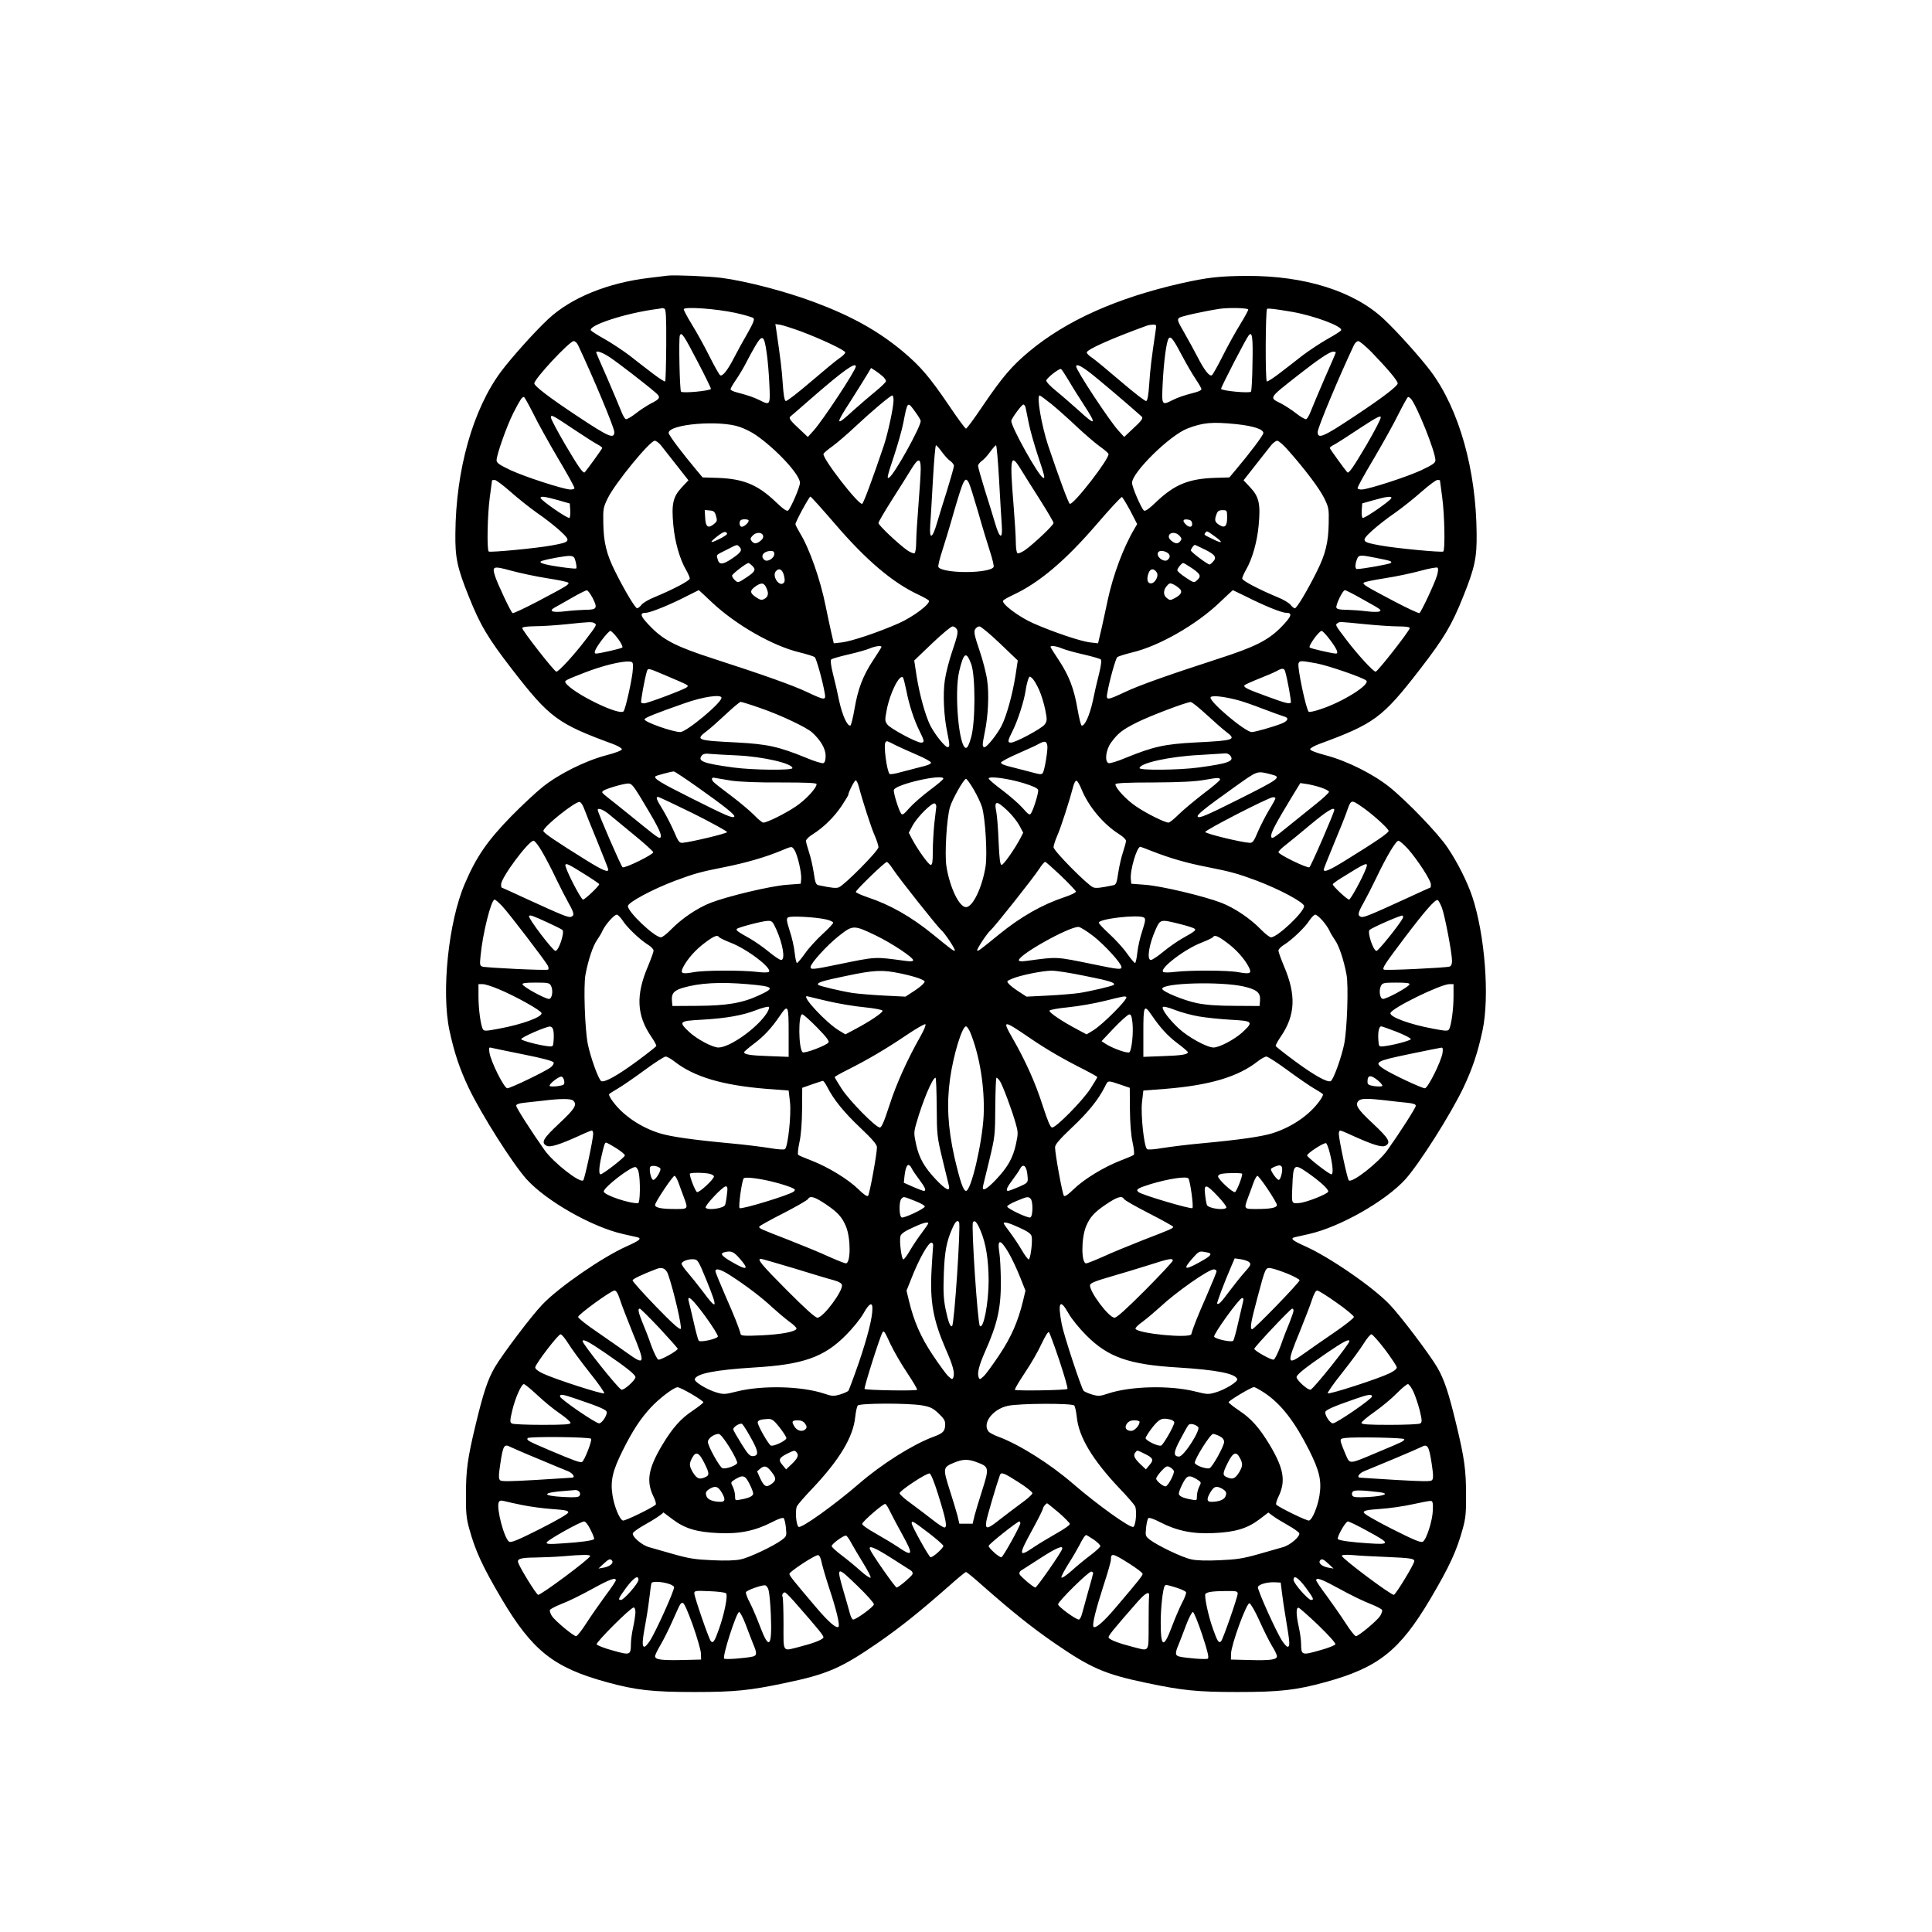 <?xml version="1.0" standalone="no"?>
<!DOCTYPE svg PUBLIC "-//W3C//DTD SVG 20010904//EN"
 "http://www.w3.org/TR/2001/REC-SVG-20010904/DTD/svg10.dtd">
<svg version="1.0" xmlns="http://www.w3.org/2000/svg"
 width="1280pt" height="1280pt" viewBox="0 0 1280 1280"
 preserveAspectRatio="xMidYMid meet">
<g transform="translate(0,1280) scale(0.1,-0.1)"
fill="#000000" stroke="none">
<path d="M4425 10974 c-16 -2 -72 -9 -123 -15 -274 -32 -517 -131 -669 -272
-90 -84 -244 -256 -313 -348 -187 -251 -300 -652 -303 -1074 -2 -159 12 -226
88 -415 77 -193 128 -278 288 -485 249 -322 302 -360 670 -495 31 -12 57 -27
57 -34 0 -8 -42 -24 -107 -41 -139 -37 -312 -124 -418 -209 -44 -35 -137 -122
-206 -192 -161 -165 -233 -270 -310 -450 -108 -252 -156 -716 -101 -972 32
-148 67 -252 126 -377 85 -178 289 -500 384 -607 131 -145 435 -318 641 -364
36 -8 76 -17 89 -20 38 -8 22 -22 -68 -62 -160 -72 -445 -268 -556 -384 -74
-77 -264 -329 -316 -417 -47 -81 -76 -169 -127 -381 -53 -220 -64 -299 -64
-465 -1 -114 3 -155 21 -220 41 -150 88 -252 216 -469 203 -342 344 -454 693
-550 196 -54 304 -66 584 -66 267 0 365 10 602 60 278 58 370 98 615 267 147
102 270 200 468 374 58 52 109 94 114 94 5 0 56 -42 114 -94 198 -174 321
-272 468 -374 245 -169 337 -209 615 -267 237 -50 335 -60 602 -60 280 0 388
12 584 66 349 96 490 208 693 550 128 217 175 319 216 469 18 65 22 106 21
220 0 166 -11 245 -64 465 -51 212 -80 300 -127 381 -52 88 -242 340 -316 417
-111 116 -396 312 -556 384 -90 40 -106 54 -68 62 13 3 53 12 89 20 206 46
510 219 641 364 95 107 299 429 384 607 59 125 94 229 126 377 48 224 16 635
-68 888 -33 98 -98 228 -164 325 -62 93 -269 308 -385 401 -106 85 -279 172
-418 209 -65 17 -107 33 -107 41 0 7 26 22 58 34 367 135 420 173 669 495 160
207 211 292 288 485 76 189 90 256 88 415 -3 422 -116 823 -303 1074 -69 92
-223 264 -313 348 -198 185 -525 287 -907 285 -182 -1 -258 -10 -430 -48 -429
-97 -765 -247 -1012 -453 -117 -98 -178 -170 -309 -363 -55 -82 -104 -148
-109 -148 -5 0 -54 66 -109 148 -131 193 -192 265 -309 363 -164 137 -342 236
-589 328 -190 71 -451 139 -613 160 -86 11 -310 20 -355 15z m-23 -219 c10 -4
13 -53 12 -240 -1 -130 -4 -238 -7 -242 -4 -3 -41 21 -83 53 -42 32 -112 86
-155 120 -44 33 -118 82 -164 108 -47 26 -87 52 -90 57 -21 33 235 116 440
142 17 2 31 5 32 6 1 0 7 -1 15 -4z m471 -28 c59 -13 113 -29 119 -35 8 -8 -2
-34 -39 -99 -28 -48 -67 -119 -87 -158 -45 -88 -79 -131 -95 -121 -6 4 -39 62
-72 128 -33 66 -85 160 -115 208 -30 49 -54 94 -54 101 0 19 213 4 343 -24z
m3397 22 c0 -6 -24 -50 -54 -99 -30 -48 -82 -142 -115 -208 -33 -66 -66 -124
-72 -128 -16 -10 -50 33 -95 121 -20 39 -59 110 -87 159 -47 81 -49 89 -34
101 14 10 163 43 267 59 61 9 190 6 190 -5z m290 -15 c149 -26 341 -98 325
-123 -3 -5 -43 -31 -90 -57 -46 -26 -120 -75 -164 -108 -43 -34 -113 -88 -155
-120 -42 -32 -79 -56 -83 -53 -11 11 -9 477 2 481 12 4 52 -1 165 -20z m-3255
-129 c139 -52 295 -126 295 -140 0 -7 -17 -24 -37 -37 -21 -14 -107 -85 -191
-157 -85 -73 -159 -130 -166 -128 -9 4 -15 40 -20 114 -6 93 -15 166 -43 357
l-6 39 34 -5 c19 -4 79 -23 134 -43z m2352 8 c-28 -186 -37 -263 -43 -356 -5
-74 -11 -110 -20 -114 -7 -2 -81 55 -166 128 -84 72 -170 143 -190 157 -21 13
-38 30 -38 37 0 19 165 93 400 178 8 3 26 6 39 6 22 1 23 -2 18 -36z m-3033
-213 c47 -90 86 -170 86 -176 0 -13 -186 -31 -198 -19 -9 9 -16 350 -8 372 11
27 26 3 120 -177z m3674 -8 c-1 -99 -6 -183 -10 -187 -12 -12 -198 6 -198 19
0 13 165 333 183 354 23 29 29 -11 25 -186z m-3219 73 c7 -44 15 -137 18 -207
7 -144 6 -145 -65 -109 -38 19 -77 32 -149 51 -24 6 -43 15 -43 21 0 6 17 36
39 67 21 31 51 82 66 112 15 30 43 81 62 113 44 73 56 65 72 -48z m2757 -30
c26 -49 65 -116 86 -147 21 -31 38 -61 38 -67 0 -6 -19 -15 -42 -21 -73 -19
-112 -32 -150 -51 -71 -36 -72 -35 -65 109 7 146 25 281 40 300 14 18 31 -5
93 -123z m-4006 78 c101 -214 240 -547 240 -575 0 -49 -36 -34 -245 105 -183
121 -285 199 -285 217 0 30 233 280 261 280 9 0 22 -12 29 -27z m5256 -45
c107 -111 174 -190 174 -208 0 -18 -102 -96 -285 -217 -209 -139 -245 -154
-245 -105 0 28 139 361 240 575 7 15 20 27 29 27 9 0 48 -33 87 -72z m-5046
-35 c53 -35 241 -180 303 -234 36 -31 32 -41 -32 -73 -26 -14 -71 -43 -100
-66 -29 -23 -58 -39 -65 -37 -7 3 -21 27 -31 54 -10 26 -51 123 -91 216 -41
92 -74 169 -74 172 0 15 42 0 90 -32z m4810 32 c0 -3 -33 -80 -74 -172 -40
-93 -81 -190 -91 -216 -10 -27 -24 -51 -31 -54 -7 -2 -36 14 -65 37 -29 23
-74 52 -100 66 -82 41 -87 32 107 185 135 106 213 159 236 159 10 0 18 -2 18
-5z m-3180 -93 c0 -25 -215 -352 -279 -424 l-39 -43 -53 50 c-62 57 -75 74
-63 85 5 4 70 60 144 125 207 180 290 239 290 207z m1551 -41 c49 -37 275
-229 343 -291 12 -11 -1 -28 -63 -85 l-53 -50 -39 43 c-64 72 -279 399 -279
424 0 19 31 5 91 -41z m-1373 -24 c12 -11 22 -26 22 -32 0 -6 -30 -36 -67 -66
-37 -30 -103 -87 -147 -126 -122 -113 -126 -102 -18 64 42 67 90 142 105 168
l28 47 27 -17 c15 -10 37 -27 50 -38z m1233 -29 c23 -40 69 -113 101 -162 87
-133 78 -140 -38 -33 -44 39 -110 97 -147 127 -39 31 -66 61 -65 69 4 18 87
83 98 76 4 -2 27 -37 51 -77z m-1161 -129 c0 -46 -36 -215 -64 -300 -73 -216
-135 -384 -144 -387 -25 -8 -267 305 -256 331 3 7 30 30 60 51 30 22 98 80
152 131 107 100 231 205 244 205 4 0 8 -14 8 -31z m1046 -26 c38 -31 113 -98
166 -148 54 -51 122 -109 152 -131 30 -21 57 -44 60 -51 11 -26 -231 -339
-256 -331 -9 3 -71 171 -144 387 -44 134 -78 331 -56 331 4 0 39 -26 78 -57z
m-3432 -65 c30 -62 105 -196 165 -298 61 -102 109 -189 107 -195 -2 -5 -15 -9
-30 -8 -52 4 -298 84 -391 127 -78 37 -95 49 -95 67 0 36 67 226 111 313 44
86 57 106 70 106 4 0 32 -51 63 -112z m5814 100 c43 -54 162 -352 162 -407 0
-18 -17 -30 -95 -67 -93 -43 -339 -123 -391 -127 -15 -1 -28 3 -30 8 -2 6 46
93 107 195 60 102 135 236 165 298 31 61 59 112 63 112 5 0 13 -6 19 -12z
m-3284 -87 c20 -27 36 -54 36 -60 0 -40 -175 -355 -209 -375 -17 -11 -14 6 33
146 24 73 52 171 61 218 28 144 27 143 79 71z m730 32 c2 -10 12 -56 21 -103
9 -47 37 -145 61 -218 47 -140 50 -157 33 -146 -34 20 -209 335 -209 375 0 15
69 109 80 109 5 0 11 -8 14 -17z m-2984 -153 c63 -42 130 -85 148 -94 17 -9
32 -20 32 -24 0 -5 -98 -141 -116 -161 -10 -10 -41 34 -129 183 -52 89 -95
170 -95 180 0 22 9 17 160 -84z m5245 -95 c-88 -149 -119 -195 -129 -184 -18
20 -116 156 -116 161 0 4 14 15 31 23 17 9 92 57 167 107 107 70 138 87 140
74 2 -9 -40 -90 -93 -181z m-4153 116 c32 -11 78 -34 104 -52 138 -95 294
-264 294 -318 0 -27 -59 -164 -78 -183 -8 -8 -33 9 -86 60 -118 112 -213 150
-382 156 l-99 3 -37 44 c-102 122 -188 236 -188 251 0 58 338 87 472 39z
m3288 19 c114 -12 180 -34 180 -59 0 -14 -86 -129 -188 -250 l-37 -44 -99 -3
c-169 -6 -264 -44 -382 -156 -53 -51 -78 -68 -86 -60 -19 19 -78 156 -78 183
0 69 250 315 367 360 104 40 164 45 323 29z m-3809 -143 c14 -17 60 -76 103
-131 l77 -98 -44 -47 c-59 -63 -69 -110 -56 -251 10 -110 43 -226 85 -297 13
-23 24 -48 24 -56 0 -14 -110 -72 -233 -123 -38 -15 -77 -38 -87 -51 -10 -13
-23 -23 -29 -23 -12 0 -82 116 -146 245 -57 114 -76 192 -78 319 -2 95 0 105
30 166 49 100 279 380 311 380 9 0 29 -15 43 -33z m4153 -30 c112 -126 208
-254 239 -317 30 -61 32 -71 30 -166 -2 -127 -21 -205 -78 -319 -64 -129 -134
-245 -146 -245 -6 0 -19 10 -29 23 -10 13 -49 36 -87 51 -123 51 -233 109
-233 123 0 8 11 33 24 56 42 71 75 187 85 297 13 141 3 188 -56 251 l-44 47
77 98 c43 55 89 114 103 131 14 18 34 33 43 33 9 0 42 -28 72 -63z m-2293 -12
c18 -25 43 -52 56 -60 12 -9 23 -23 23 -31 0 -9 -20 -80 -44 -158 -25 -77 -55
-177 -68 -220 -31 -107 -52 -114 -45 -15 3 41 11 176 18 302 7 125 16 227 20
227 4 0 22 -20 40 -45z m378 -182 c7 -126 15 -261 18 -302 7 -99 -14 -92 -45
15 -13 43 -43 143 -68 220 -24 78 -44 149 -44 158 0 8 11 22 23 31 13 8 38 35
56 60 18 25 36 45 40 45 4 0 13 -102 20 -227z m-519 70 c0 -32 -7 -139 -15
-238 -8 -99 -15 -210 -15 -247 0 -37 -5 -70 -11 -73 -5 -4 -27 5 -48 19 -58
41 -191 166 -191 181 0 7 40 75 88 151 49 77 106 167 127 202 49 80 65 81 65
5z m665 -5 c21 -35 78 -125 127 -202 48 -76 88 -144 88 -151 0 -15 -133 -140
-191 -181 -21 -14 -43 -23 -48 -19 -6 3 -11 36 -11 73 0 37 -7 148 -15 247
-26 319 -20 348 50 233z m-3385 -144 c47 -42 127 -106 178 -142 52 -35 121
-90 154 -120 73 -68 69 -73 -59 -96 -103 -19 -403 -47 -415 -40 -13 8 -9 242
7 359 8 61 15 111 15 113 0 1 8 2 18 2 9 0 55 -35 102 -76z m3039 57 c6 -10
33 -96 61 -192 27 -96 63 -214 79 -263 16 -49 27 -95 24 -102 -7 -19 -85 -34
-183 -34 -98 0 -176 15 -183 34 -3 7 8 53 24 102 16 49 52 167 79 263 64 219
74 239 99 192z m3121 17 c0 -2 7 -52 15 -113 16 -117 20 -351 7 -359 -12 -7
-312 21 -415 40 -128 23 -132 28 -59 96 33 30 102 85 154 120 51 36 131 100
178 142 47 41 93 76 103 76 9 0 17 -1 17 -2z m-5845 -131 l80 -23 3 -43 c2
-24 -1 -48 -5 -52 -9 -9 -185 113 -191 131 -5 15 26 11 113 -13z m1838 -159
c208 -242 382 -389 554 -469 34 -16 64 -33 67 -38 13 -20 -105 -109 -201 -151
-136 -60 -310 -118 -374 -126 l-55 -6 -18 78 c-10 44 -26 120 -36 169 -35 176
-108 383 -170 483 -16 27 -30 54 -30 59 0 16 91 183 99 183 4 0 78 -82 164
-182z m1955 89 l46 -89 -18 -31 c-73 -123 -141 -305 -177 -472 -10 -49 -29
-134 -41 -189 l-23 -98 -54 6 c-64 8 -239 67 -374 126 -96 42 -214 131 -201
151 3 5 33 22 67 38 172 80 346 227 554 469 86 100 161 181 166 179 4 -1 29
-42 55 -90z m1730 83 c-6 -18 -182 -140 -191 -131 -4 4 -7 28 -5 52 l3 44 75
21 c83 24 123 29 118 14z m-4474 -119 c9 -30 7 -36 -14 -53 -38 -31 -55 -20
-58 40 l-3 53 33 -3 c27 -2 34 -8 42 -37z m3386 -11 c0 -58 -16 -72 -55 -46
-27 18 -30 31 -15 70 7 20 16 26 40 26 29 0 30 -1 30 -50z m-3170 -19 c0 -15
-30 -41 -46 -41 -14 0 -20 31 -7 43 10 10 53 8 53 -2z m2938 -18 c4 -27 -19
-31 -42 -7 -24 23 -19 36 12 32 19 -2 28 -9 30 -25z m-3081 -69 c2 -5 -22 -21
-53 -36 -63 -31 -67 -23 -9 21 39 30 56 34 62 15z m3229 -16 c60 -43 56 -53
-8 -21 -64 31 -62 29 -53 42 9 16 12 15 61 -21z m-2991 5 c4 -12 -1 -24 -15
-35 -27 -22 -44 -23 -60 -3 -10 13 -10 19 5 35 22 25 61 26 70 3z m2760 -3
c15 -16 15 -22 5 -35 -16 -20 -33 -19 -60 3 -14 11 -19 23 -15 35 9 23 48 22
70 -3z m-2917 -72 c22 -22 13 -37 -47 -78 -64 -43 -87 -44 -97 -3 -8 29 -13
24 61 61 70 36 67 36 83 20z m3087 -20 c68 -34 79 -52 49 -82 -8 -9 -18 -16
-20 -16 -14 0 -124 83 -124 93 0 11 19 37 27 37 1 0 32 -14 68 -32z m-2855
-28 c0 -28 -45 -56 -65 -40 -31 25 -7 59 43 60 15 0 22 -6 22 -20z m2601 10
c23 -13 25 -33 4 -50 -20 -16 -65 12 -65 40 0 22 29 27 61 10z m-3917 -62 c5
-21 7 -40 4 -44 -4 -3 -55 2 -114 11 -105 15 -144 29 -113 39 38 13 157 34
184 33 26 -2 31 -7 39 -39z m5302 26 c101 -20 109 -23 98 -34 -8 -8 -189 -40
-224 -40 -13 0 -13 31 0 64 11 31 21 31 126 10z m-4134 -51 c29 -26 22 -40
-37 -79 -54 -36 -56 -36 -75 -19 -11 10 -20 24 -20 31 0 11 95 84 109 84 2 0
13 -7 23 -17z m2916 -18 c57 -39 62 -53 32 -80 -19 -17 -21 -17 -75 19 -30 20
-55 41 -55 48 0 12 29 48 39 48 4 0 30 -16 59 -35z m-4273 -66 c72 -11 134
-24 139 -29 11 -11 -8 -22 -199 -123 -88 -46 -164 -82 -169 -79 -11 6 -99 192
-116 245 -21 66 -14 69 107 36 59 -16 167 -39 238 -50z m5896 19 c-16 -53
-105 -243 -117 -250 -5 -3 -81 33 -169 79 -191 101 -210 112 -199 123 5 5 68
18 139 29 72 11 177 33 235 49 58 16 109 25 114 21 6 -5 4 -25 -3 -51z m-4327
-1 c7 -27 6 -41 -2 -49 -29 -29 -79 45 -52 77 21 25 44 13 54 -28z m2470 20
c15 -23 -12 -72 -39 -72 -24 0 -30 30 -15 69 11 31 36 32 54 3z m-2584 -108
c14 -33 9 -54 -18 -68 -16 -8 -27 -6 -53 12 -43 29 -43 45 -1 74 39 26 56 22
72 -18z m2739 -3 c16 -19 3 -39 -40 -61 -24 -13 -30 -13 -50 4 -25 20 -22 57
7 85 13 14 19 14 43 2 15 -8 33 -22 40 -30z m-3893 -57 c35 -69 29 -79 -48
-79 -35 -1 -94 -5 -133 -10 -84 -10 -114 0 -70 25 17 9 68 38 115 65 47 27 91
49 97 49 7 1 24 -22 39 -50z m790 -29 c158 -149 404 -290 581 -332 48 -12 94
-26 101 -32 11 -11 51 -152 66 -238 9 -49 2 -49 -115 6 -94 45 -292 115 -619
221 -242 78 -328 121 -412 205 -75 75 -85 100 -40 100 30 0 163 54 277 113 39
20 72 36 74 37 2 0 41 -36 87 -80z m3537 39 c125 -63 238 -109 269 -109 45 0
34 -26 -39 -100 -85 -84 -171 -127 -413 -205 -327 -106 -525 -176 -619 -221
-117 -55 -124 -55 -115 -6 15 86 55 227 66 238 7 6 53 20 101 32 177 42 426
185 579 332 46 44 84 79 86 80 1 0 39 -19 85 -41z m760 -11 c142 -79 142 -79
126 -89 -8 -4 -46 -4 -84 1 -39 5 -98 9 -133 10 -44 0 -64 4 -68 14 -6 17 42
116 56 116 6 0 52 -23 103 -52z m-5074 -167 c16 -10 15 -13 -60 -111 -73 -96
-177 -210 -193 -210 -13 0 -226 272 -226 289 0 7 30 11 83 12 45 0 138 6 207
13 160 17 172 17 189 7z m5101 -6 c80 -8 180 -15 223 -15 49 0 77 -4 77 -11 0
-17 -213 -289 -226 -289 -16 0 -120 114 -193 210 -75 98 -76 101 -60 111 17
11 6 11 179 -6z m-2700 -35 c9 -17 3 -44 -29 -138 -22 -64 -45 -153 -51 -197
-14 -90 -7 -241 16 -348 17 -84 17 -97 2 -97 -17 0 -84 84 -114 142 -33 66
-71 203 -91 327 l-16 105 118 113 c65 62 126 113 136 113 10 0 23 -9 29 -20z
m285 -93 l118 -113 -16 -105 c-20 -124 -58 -261 -91 -327 -30 -58 -97 -142
-113 -142 -16 0 -16 13 1 97 23 107 30 258 16 348 -6 44 -29 133 -51 197 -32
94 -38 121 -29 138 6 11 19 20 29 20 10 0 71 -51 136 -113z m-2531 32 c21 -28
34 -55 29 -59 -7 -7 -151 -40 -174 -40 -19 0 -7 29 37 88 25 34 51 62 58 62 6
0 29 -23 50 -51z m4720 -11 c44 -59 56 -88 37 -88 -23 0 -167 33 -174 40 -11
10 62 110 79 110 7 0 33 -28 58 -62z m-2974 -44 c0 -3 -25 -43 -55 -88 -68
-103 -101 -189 -124 -325 -10 -57 -22 -106 -27 -108 -20 -6 -53 67 -74 162
-11 55 -30 138 -42 183 -13 53 -17 87 -11 93 5 5 57 20 114 33 57 13 120 31
139 39 36 16 80 22 80 11z m1196 -10 c21 -9 85 -27 143 -40 57 -13 109 -28
114 -33 6 -6 2 -40 -11 -93 -12 -45 -31 -128 -42 -183 -21 -95 -54 -168 -74
-162 -5 2 -17 51 -27 108 -23 136 -56 222 -124 325 -30 45 -55 85 -55 88 0 11
37 6 76 -10z m-601 -105 c28 -79 28 -381 -1 -484 -13 -47 -24 -70 -34 -70 -47
0 -79 367 -45 508 30 126 47 135 80 46z m-2242 -29 c-1 -54 -49 -270 -62 -283
-30 -30 -337 121 -383 188 -11 15 -3 19 126 69 115 45 244 77 296 73 23 -2 25
-6 23 -47z m4529 35 c73 -13 309 -94 330 -114 28 -26 -156 -142 -304 -190 -37
-13 -72 -20 -77 -17 -17 11 -77 295 -68 321 8 19 14 19 119 0z m-4312 -80
c162 -69 155 -65 139 -79 -15 -14 -260 -106 -282 -106 -8 0 -16 2 -19 5 -5 5
24 164 38 208 7 22 9 21 124 -28z m4104 28 c14 -44 43 -203 38 -208 -11 -10
-35 -4 -160 42 -132 48 -155 60 -147 73 3 4 47 24 97 44 51 20 104 43 118 51
33 19 48 19 54 -2z m-2509 -129 c18 -95 52 -198 89 -271 31 -62 32 -73 8 -73
-30 0 -205 94 -223 120 -17 23 -17 31 -4 98 21 110 84 237 107 214 4 -4 14
-44 23 -88z m879 6 c15 -33 33 -92 41 -132 13 -67 13 -75 -4 -98 -18 -26 -193
-120 -223 -120 -24 0 -23 11 11 78 34 68 76 198 86 267 4 28 12 61 17 74 8 22
10 23 27 7 10 -9 31 -44 45 -76z m-2104 -53 c0 -34 -232 -227 -273 -227 -50 0
-237 66 -237 84 0 10 74 40 266 107 121 43 244 61 244 36z m3415 -14 c33 -8
110 -35 172 -59 62 -24 124 -46 138 -50 36 -9 31 -29 -12 -47 -58 -23 -178
-57 -200 -57 -42 0 -273 194 -273 228 0 17 77 10 175 -15z m-3158 -54 c134
-46 305 -127 344 -162 56 -51 89 -108 89 -154 0 -29 -5 -45 -15 -49 -8 -3 -59
12 -113 35 -184 75 -257 91 -462 102 -265 13 -275 17 -197 76 23 17 80 68 127
112 47 44 90 80 97 81 6 0 65 -18 130 -41z m2956 -43 c51 -47 109 -98 129
-113 72 -54 60 -59 -202 -72 -205 -11 -278 -27 -462 -102 -54 -23 -105 -38
-113 -35 -28 10 -19 88 16 136 46 63 74 85 174 135 84 42 324 133 353 134 8 1
55 -37 105 -83z m-2060 -203 c29 -14 93 -43 142 -64 50 -21 91 -44 93 -51 2
-9 -22 -19 -70 -30 -40 -10 -101 -26 -135 -35 -34 -10 -65 -14 -69 -11 -19 20
-42 196 -27 211 9 10 8 10 66 -20z m1006 -4 c4 -28 -18 -161 -30 -180 -7 -11
-19 -11 -71 4 -35 9 -96 25 -136 35 -47 11 -72 21 -70 30 2 7 53 34 113 60 61
27 124 55 140 65 37 20 49 17 54 -14z m-2052 -64 c169 -8 363 -53 363 -84 0
-16 -265 -13 -390 4 -200 27 -241 42 -210 80 9 11 25 14 59 10 25 -2 105 -7
178 -10z m3263 0 c31 -38 -10 -53 -210 -80 -125 -17 -390 -20 -390 -4 0 33
197 77 396 87 87 5 166 10 175 11 9 0 22 -6 29 -14z m-3536 -205 c184 -130
258 -189 251 -200 -9 -14 -54 6 -287 123 -206 103 -249 130 -235 144 6 5 98
30 121 32 4 1 72 -44 150 -99z m3809 79 c70 -18 60 -26 -223 -168 -210 -105
-257 -125 -265 -111 -7 11 47 55 235 189 167 119 154 115 253 90z m-3578 -41
c56 -8 179 -13 328 -12 175 0 237 -3 237 -11 0 -27 -74 -106 -139 -149 -70
-47 -189 -106 -214 -106 -7 0 -35 23 -62 51 -28 28 -93 83 -145 122 -52 39
-105 80 -117 91 -24 21 -21 40 5 32 10 -2 58 -10 107 -18z m1405 13 c0 -5 -40
-39 -90 -76 -49 -37 -110 -90 -135 -118 -37 -43 -47 -49 -55 -37 -17 25 -52
139 -48 156 7 37 328 110 328 75z m530 -29 c65 -20 96 -35 98 -46 4 -17 -31
-131 -48 -156 -8 -12 -18 -6 -55 37 -25 28 -86 81 -135 118 -50 37 -90 72 -90
77 0 18 127 1 230 -30z m1303 23 c1 -5 -47 -46 -107 -91 -60 -46 -134 -108
-165 -138 -31 -31 -62 -56 -69 -56 -24 0 -144 59 -213 106 -65 43 -139 122
-139 148 0 8 72 12 253 12 176 1 277 6 337 17 92 16 101 16 103 2z m-1633 -64
c23 -39 48 -91 56 -118 22 -72 36 -311 24 -391 -22 -141 -85 -272 -130 -272
-45 0 -108 131 -130 272 -12 80 2 319 24 391 16 54 92 187 106 187 5 0 28 -31
50 -69z m-760 17 c23 -89 82 -273 106 -326 13 -30 24 -64 24 -75 0 -24 -227
-253 -263 -266 -18 -7 -46 -4 -133 14 -19 4 -23 16 -33 85 -7 44 -21 106 -32
137 -10 31 -19 63 -19 72 0 9 20 29 45 44 73 46 141 114 190 186 25 38 45 71
45 74 0 17 41 97 49 97 6 0 15 -19 21 -42z m1474 -14 c46 -115 144 -233 251
-301 25 -15 45 -35 45 -44 0 -9 -9 -41 -19 -72 -11 -31 -25 -93 -32 -137 -10
-69 -14 -81 -33 -85 -87 -18 -115 -21 -133 -14 -36 13 -263 242 -263 266 0 11
11 45 24 75 24 53 83 237 106 326 6 25 16 42 23 39 6 -2 20 -26 31 -53z
m-2924 -51 c107 -177 142 -242 138 -264 -3 -21 -14 -14 -113 66 -60 49 -144
116 -185 149 -101 80 -96 74 -84 86 13 13 131 48 165 49 22 1 33 -12 79 -86z
m4510 60 c30 -10 55 -23 55 -29 0 -6 -37 -41 -82 -77 -45 -36 -130 -105 -190
-153 -97 -79 -108 -86 -111 -65 -4 22 31 87 139 265 l54 88 40 -6 c22 -3 65
-13 95 -23z m-4154 -174 c123 -62 223 -117 221 -122 -3 -10 -244 -67 -296 -71
-20 -1 -28 9 -55 74 -18 41 -51 106 -74 144 -44 71 -49 86 -32 86 6 0 112 -50
236 -111z m3854 102 c0 -5 -19 -40 -42 -77 -23 -38 -56 -103 -74 -144 -27 -65
-35 -75 -55 -74 -60 4 -294 61 -294 72 0 13 418 228 448 230 9 1 17 -2 17 -7z
m-4581 -66 c8 -22 47 -120 88 -219 40 -98 73 -182 73 -187 0 -21 -38 -5 -143
60 -206 128 -287 183 -287 196 0 28 211 196 240 192 8 -1 21 -20 29 -42z
m5149 13 c69 -46 182 -148 182 -163 0 -13 -81 -69 -287 -196 -105 -65 -143
-81 -143 -60 0 5 30 80 66 167 37 88 75 183 85 212 30 86 29 86 97 40z m-2815
-4 c-1 -10 -7 -60 -13 -111 -5 -51 -10 -133 -10 -183 0 -71 -3 -90 -14 -90
-14 0 -84 98 -125 174 l-20 39 26 49 c30 55 127 152 146 145 6 -2 11 -13 10
-23z m471 -24 c29 -27 65 -72 79 -98 l26 -49 -20 -39 c-39 -73 -110 -174 -123
-174 -10 0 -15 40 -20 153 -3 83 -10 172 -15 197 -16 77 0 79 73 10z m-2635
-28 c25 -21 100 -83 166 -137 66 -54 121 -104 123 -111 3 -14 -185 -107 -203
-100 -9 3 -165 363 -165 380 0 17 40 1 79 -32z m4801 32 c0 -17 -156 -377
-165 -380 -16 -7 -205 85 -205 100 0 6 21 28 48 48 26 20 101 82 167 137 103
86 155 118 155 95z m-5249 -276 c23 -39 65 -119 92 -177 28 -58 66 -132 84
-164 37 -66 40 -82 17 -91 -17 -7 -58 10 -294 118 -90 42 -166 76 -167 76 -2
0 -3 9 -3 21 0 45 182 289 215 289 8 0 33 -32 56 -72z m5735 20 c62 -69 154
-210 154 -237 0 -12 -1 -21 -3 -21 -1 0 -77 -34 -167 -76 -236 -108 -277 -125
-294 -118 -23 9 -20 25 17 91 18 32 56 106 84 164 68 143 131 249 148 249 7 0
35 -24 61 -52z m-4062 -11 c20 -30 48 -152 44 -191 l-3 -31 -93 -7 c-107 -8
-389 -75 -503 -119 -88 -34 -192 -104 -264 -178 -27 -28 -57 -51 -66 -51 -42
0 -219 167 -219 207 0 24 164 112 313 168 126 47 169 59 326 90 137 27 270 65
376 109 74 31 71 31 89 3z m2368 -6 c120 -47 230 -79 370 -106 156 -31 199
-43 325 -90 149 -56 313 -144 313 -168 0 -40 -177 -207 -219 -207 -9 0 -39 23
-66 51 -72 74 -176 144 -264 178 -114 44 -396 111 -503 119 l-93 7 -3 31 c-6
58 40 214 63 214 2 0 37 -13 77 -29z m-1714 -122 c40 -61 292 -378 316 -399
24 -19 98 -131 92 -138 -6 -5 -21 6 -146 108 -144 117 -283 196 -431 245 -44
15 -79 31 -79 36 0 12 192 198 205 198 6 1 25 -22 43 -50z m1111 -41 c53 -51
97 -98 99 -104 2 -7 -31 -23 -76 -38 -149 -50 -288 -129 -432 -246 -125 -102
-140 -113 -146 -108 -6 7 68 119 92 138 24 21 276 338 316 399 18 28 37 51 42
51 5 0 52 -42 105 -92z m-3146 4 c48 -30 87 -57 87 -60 0 -12 -95 -102 -107
-102 -15 0 -126 218 -117 231 6 11 24 2 137 -69z m5167 44 c-24 -64 -102 -206
-112 -206 -13 0 -108 89 -108 101 0 4 24 22 53 40 172 107 185 113 167 65z
m-5724 -248 c44 -46 283 -359 303 -395 6 -12 7 -24 2 -27 -11 -7 -407 12 -435
20 -17 6 -18 13 -12 73 14 147 70 371 93 371 5 0 27 -19 49 -42z m6227 -12
c20 -54 67 -301 67 -351 0 -23 -5 -35 -17 -39 -27 -8 -424 -27 -434 -20 -14 8
4 35 139 214 134 177 200 252 217 247 5 -2 18 -25 28 -51z m-5918 -101 c44
-20 85 -41 91 -46 17 -14 -24 -139 -46 -139 -18 1 -183 218 -175 231 6 9 19 5
130 -46z m489 18 c28 -46 117 -130 169 -162 20 -12 37 -30 37 -39 0 -9 -16
-53 -35 -99 -84 -195 -78 -329 21 -473 19 -28 34 -55 32 -60 -2 -5 -59 -50
-128 -101 -128 -94 -212 -141 -236 -132 -17 6 -72 158 -90 248 -19 98 -29 385
-15 458 18 97 50 192 76 228 13 19 31 48 38 65 19 40 76 104 93 104 8 0 24
-17 38 -37z m4636 0 c18 -20 39 -50 47 -67 7 -17 25 -46 38 -65 26 -36 58
-131 76 -228 14 -73 4 -360 -15 -458 -18 -90 -73 -242 -90 -248 -24 -9 -108
38 -236 132 -69 51 -126 96 -128 101 -2 5 13 32 32 60 99 144 105 278 21 473
-19 46 -35 90 -35 99 0 9 17 27 38 39 51 32 140 116 168 162 14 20 30 37 38
37 8 0 28 -17 46 -37z m533 12 c-29 -51 -161 -214 -173 -215 -22 0 -63 125
-46 139 21 18 210 100 218 95 5 -3 5 -11 1 -19z m-3822 -6 c27 -6 49 -16 49
-22 0 -7 -32 -40 -70 -75 -38 -35 -91 -92 -116 -128 -25 -35 -49 -64 -54 -64
-4 0 -11 30 -15 68 -4 37 -18 102 -33 145 -21 67 -23 80 -11 89 16 11 176 3
250 -13z m2108 12 c12 -8 10 -22 -11 -88 -15 -43 -29 -108 -33 -145 -4 -38
-11 -68 -15 -68 -5 0 -29 29 -54 64 -25 36 -78 93 -116 128 -38 35 -70 68 -70
75 0 26 264 56 299 34z m-2436 -78 c45 -100 61 -203 32 -203 -9 0 -45 24 -80
53 -35 29 -92 69 -125 88 -84 47 -96 56 -88 65 12 11 169 52 204 53 29 1 33
-4 57 -56z m2671 36 c45 -11 89 -25 97 -30 17 -11 11 -16 -81 -68 -33 -19 -90
-59 -125 -88 -35 -29 -71 -53 -80 -53 -29 0 -13 103 32 203 30 67 32 67 157
36z m-2011 -77 c107 -52 247 -145 247 -164 0 -7 -16 -9 -52 -4 -208 28 -188
29 -443 -23 -168 -35 -185 -36 -185 -18 1 25 108 143 185 204 96 76 100 76
248 5z m1442 -5 c77 -61 184 -179 185 -204 0 -18 -17 -17 -185 18 -255 52
-235 51 -442 23 -37 -5 -53 -3 -53 4 0 37 329 221 395 221 11 0 56 -28 100
-62z m-2481 -6 c4 -5 37 -21 75 -36 109 -41 280 -171 255 -194 -5 -5 -40 -5
-79 0 -101 12 -352 11 -419 -2 -79 -14 -91 -9 -70 33 28 55 84 118 147 164 59
44 81 52 91 35z m3363 -35 c63 -46 119 -109 147 -164 21 -42 9 -47 -70 -33
-67 13 -318 14 -419 2 -39 -5 -74 -5 -79 0 -25 23 146 153 255 194 38 15 71
31 75 36 10 17 32 9 91 -35z m-2162 -205 c50 -10 108 -26 129 -35 38 -16 38
-17 21 -36 -10 -11 -40 -34 -67 -51 l-49 -32 -142 7 c-78 4 -171 12 -207 17
-72 11 -221 46 -229 54 -13 14 27 27 179 58 194 41 244 43 365 18z m1225 -17
c161 -32 202 -45 189 -59 -8 -8 -157 -43 -229 -54 -36 -5 -129 -13 -207 -17
l-142 -7 -49 32 c-27 17 -57 40 -67 51 -17 19 -17 20 21 36 54 23 199 52 259
53 28 1 129 -15 225 -35z m-3540 -64 c16 -30 9 -84 -11 -88 -20 -4 -171 78
-177 96 -3 9 19 12 87 12 81 0 91 -2 101 -20z m1300 10 c179 -16 188 -24 77
-75 -110 -51 -214 -68 -407 -69 l-165 -1 -3 32 c-5 50 12 71 74 89 110 32 245
39 424 24z m3291 -16 c86 -20 111 -41 107 -92 l-3 -37 -165 1 c-116 0 -190 6
-250 18 -88 18 -230 77 -230 95 0 39 389 50 541 15z m1097 14 c-6 -18 -157
-100 -177 -96 -20 4 -27 58 -11 88 10 18 20 20 101 20 68 0 90 -3 87 -12z
m-6033 -32 c109 -45 279 -140 283 -158 5 -26 -129 -75 -281 -103 -83 -16 -100
-17 -107 -5 -15 24 -30 134 -30 218 l0 82 28 0 c15 0 63 -15 107 -34z m6325
-48 c0 -84 -15 -194 -30 -218 -7 -12 -24 -11 -107 5 -152 28 -286 77 -281 103
6 32 331 191 391 192 l27 0 0 -82z m-4154 -29 c71 -17 183 -36 248 -42 70 -7
121 -17 123 -23 4 -12 -85 -72 -186 -125 l-60 -32 -43 26 c-83 50 -249 227
-212 227 1 0 60 -14 130 -31z m1986 25 c13 -12 -157 -183 -220 -221 l-43 -26
-60 32 c-101 53 -190 113 -186 125 2 6 55 16 128 23 68 7 176 26 239 42 129
32 134 33 142 25z m-2387 -114 c-68 -98 -242 -220 -315 -220 -39 0 -141 54
-194 103 -72 68 -67 73 81 81 163 9 276 29 366 65 40 15 76 24 81 20 5 -5 -3
-26 -19 -49z m2867 -14 c46 -8 141 -18 211 -22 148 -8 153 -13 81 -81 -53 -49
-155 -103 -194 -103 -43 0 -166 67 -229 125 -65 60 -116 129 -107 143 3 6 37
-2 80 -19 40 -16 112 -35 158 -43z m-2717 -107 l0 -161 -130 5 c-124 4 -165
11 -165 26 0 4 29 29 65 56 67 50 117 104 174 188 52 76 56 67 56 -114z m2406
114 c57 -84 107 -138 174 -188 36 -27 65 -52 65 -56 0 -15 -41 -22 -165 -26
l-130 -5 0 161 c0 181 4 190 56 114z m-2218 -80 c62 -63 83 -91 76 -100 -19
-22 -161 -75 -172 -64 -27 27 -29 251 -2 251 7 0 51 -39 98 -87z m2090 30 c7
-67 -5 -179 -20 -194 -11 -11 -112 25 -161 57 l-24 16 83 88 c46 48 91 88 100
89 13 1 17 -12 22 -56z m-1403 -86 c-87 -153 -162 -318 -207 -459 -36 -110
-52 -148 -64 -148 -27 0 -203 179 -253 257 -25 39 -46 74 -46 77 0 3 37 24 83
47 141 71 257 140 385 226 68 46 127 81 133 77 5 -3 -8 -36 -31 -77z m720 -12
c109 -75 226 -143 368 -214 45 -23 82 -44 82 -47 0 -3 -21 -38 -46 -77 -50
-78 -226 -257 -253 -257 -12 0 -28 38 -64 148 -47 148 -115 299 -200 446 -69
120 -61 120 113 1z m-3155 52 c4 -13 5 -43 3 -68 -3 -43 -4 -44 -34 -41 -59 6
-177 37 -181 47 -3 11 157 81 189 84 11 0 20 -8 23 -22z m2762 -14 c63 -152
98 -367 90 -553 -9 -181 -83 -500 -117 -500 -18 0 -40 66 -77 225 -43 193 -52
349 -29 516 22 159 80 349 106 349 6 0 18 -17 27 -37z m2829 0 c52 -21 93 -42
91 -48 -4 -10 -122 -41 -181 -47 -30 -3 -31 -2 -34 41 -4 53 4 91 19 91 6 0
53 -17 105 -37z m-5787 -149 c127 -25 195 -44 199 -53 3 -7 -6 -22 -19 -32
-34 -27 -267 -139 -288 -139 -21 0 -108 174 -118 235 -5 34 -4 38 13 33 10 -3
106 -22 213 -44z m6088 9 c-10 -58 -97 -233 -117 -233 -21 0 -221 94 -272 128
-67 44 -54 52 167 98 110 23 206 42 214 43 10 1 12 -8 8 -36z m-5092 -53 c131
-104 319 -160 614 -184 l146 -11 9 -78 c9 -81 -13 -290 -33 -310 -5 -5 -46 -3
-102 7 -52 8 -168 23 -259 31 -257 24 -393 44 -467 66 -127 39 -246 119 -314
213 -16 21 -26 42 -24 46 3 5 29 21 58 38 28 16 108 71 176 121 68 50 131 91
141 91 9 0 34 -14 55 -30z m4066 -61 c68 -50 148 -105 176 -121 29 -17 55 -33
58 -38 2 -4 -8 -25 -24 -46 -68 -94 -187 -174 -314 -213 -74 -22 -210 -42
-467 -66 -91 -8 -207 -23 -259 -31 -56 -10 -97 -12 -102 -7 -20 20 -42 229
-33 310 l9 78 146 11 c295 24 483 80 614 184 21 16 46 30 55 30 10 0 73 -41
141 -91z m-4793 -71 c3 -25 0 -27 -43 -34 -25 -3 -49 -3 -53 1 -10 9 60 65 78
62 8 -1 16 -14 18 -29z m5392 3 c19 -16 32 -33 28 -36 -4 -4 -28 -4 -53 -1
-38 6 -45 11 -45 30 0 45 21 47 70 7z m-2924 -173 c1 -187 2 -198 38 -348 21
-85 40 -165 43 -177 9 -40 -21 -26 -84 40 -78 82 -114 144 -134 237 -15 70
-15 79 2 138 41 144 107 302 127 302 4 0 7 -87 8 -192z m419 169 c18 -28 80
-193 104 -279 17 -59 17 -68 2 -138 -20 -93 -56 -155 -134 -237 -63 -66 -93
-80 -84 -40 3 12 22 92 43 177 36 150 37 161 38 348 1 105 4 192 8 192 4 0 14
-10 23 -23z m-1144 -39 c42 -83 110 -167 219 -270 81 -77 110 -111 110 -129 0
-44 -49 -312 -59 -322 -6 -6 -30 10 -65 45 -68 66 -201 147 -310 189 -45 17
-84 34 -88 38 -4 4 -1 40 8 81 11 48 17 128 18 219 l1 144 65 23 c36 12 68 23
72 23 4 1 17 -18 29 -41z m1954 12 l50 -17 1 -144 c1 -91 7 -171 18 -219 9
-41 12 -77 8 -81 -4 -4 -43 -21 -88 -38 -109 -42 -242 -123 -310 -189 -35 -35
-59 -51 -65 -45 -10 10 -59 278 -59 322 0 18 29 52 110 129 110 103 177 187
219 270 24 47 15 46 116 12z m-3637 -102 c27 -27 11 -54 -93 -151 -108 -101
-122 -127 -84 -148 24 -12 83 6 218 67 40 19 77 34 82 34 5 0 9 -10 9 -22 -1
-40 -56 -298 -66 -308 -21 -21 -198 118 -256 200 -85 120 -188 281 -188 294 0
10 16 16 53 20 28 3 86 9 127 14 113 14 184 14 198 0z m5381 2 c47 -6 112 -13
144 -16 40 -4 57 -10 57 -20 0 -13 -103 -174 -188 -294 -58 -82 -235 -221
-256 -200 -10 10 -65 268 -66 308 0 12 4 22 9 22 5 0 42 -15 82 -34 135 -61
194 -79 218 -67 38 21 24 47 -84 148 -104 97 -120 124 -93 151 15 15 63 15
177 2z m-5098 -316 c32 -20 59 -42 59 -49 0 -12 -145 -125 -161 -125 -13 0
-11 46 6 120 18 78 22 90 31 90 3 0 33 -16 65 -36z m4731 -40 c19 -78 22 -134
9 -134 -16 0 -161 113 -161 125 0 14 110 86 125 81 6 -1 18 -34 27 -72z
m-4438 -94 c11 -11 -32 -82 -47 -77 -14 4 -27 64 -20 84 6 15 49 10 67 -7z
m1667 -2 c6 -13 29 -46 50 -74 38 -50 48 -74 30 -74 -5 0 -38 12 -72 27 l-61
27 5 48 c9 73 26 89 48 46z m760 -9 c4 -13 7 -38 8 -55 1 -29 -3 -33 -60 -58
-33 -14 -65 -26 -70 -26 -18 0 -8 24 30 74 21 28 44 61 50 74 15 28 33 24 42
-9z m1692 18 c7 -20 -7 -80 -20 -84 -10 -4 -53 54 -53 71 0 7 38 24 56 25 7 1
14 -5 17 -12z m-4262 -32 c13 -58 10 -205 -3 -206 -54 -5 -228 54 -228 77 0
28 181 167 210 162 8 -2 18 -17 21 -33z m4436 -7 c82 -58 133 -105 133 -122 0
-15 -143 -72 -190 -76 -54 -5 -53 -8 -48 108 6 152 10 156 105 90z m-3968 -4
c17 -4 31 -12 31 -18 0 -19 -97 -109 -112 -104 -11 5 -48 98 -48 121 0 9 87 9
129 1z m3531 -1 c0 -23 -37 -116 -48 -121 -15 -5 -112 85 -112 104 0 7 10 15
23 17 37 7 137 7 137 0z m-3736 -55 c8 -24 25 -68 36 -98 30 -81 30 -80 -54
-80 -93 0 -136 8 -136 27 0 18 117 193 129 193 5 0 16 -19 25 -42z m3906 -48
c33 -49 60 -96 60 -103 0 -19 -43 -27 -136 -27 -84 0 -84 -1 -54 80 11 30 28
74 36 98 9 23 20 42 25 42 4 0 36 -40 69 -90z m-3271 48 c41 -10 90 -26 110
-34 30 -13 33 -16 20 -28 -21 -21 -348 -121 -359 -110 -9 9 14 176 27 197 7
12 111 -1 202 -25z m2745 24 c12 -20 35 -187 26 -196 -9 -9 -334 87 -357 106
-21 17 -6 26 80 53 120 36 240 54 251 37z m-3058 -106 c-3 -30 -9 -61 -12 -69
-9 -23 -116 -38 -129 -18 -7 13 113 141 133 141 12 0 14 -10 8 -54z m3253 -12
c34 -36 59 -69 56 -75 -13 -20 -120 -5 -129 18 -3 8 -9 39 -12 69 -9 74 7 71
85 -12z m-2597 -53 c77 -52 107 -84 133 -147 32 -78 32 -244 -1 -244 -8 0 -58
20 -112 44 -53 25 -173 74 -267 111 -191 74 -199 77 -194 89 2 5 74 45 159 88
85 44 159 86 163 94 14 24 43 16 119 -35z m591 22 c37 -14 66 -31 64 -37 -5
-16 -138 -78 -153 -72 -18 7 -19 107 -2 124 16 16 12 16 91 -15z m765 15 c17
-17 16 -117 -2 -124 -15 -6 -148 56 -153 72 -2 6 25 22 59 36 74 31 80 32 96
16z m619 -2 c4 -8 80 -51 168 -96 88 -45 159 -85 158 -88 -2 -11 -19 -18 -198
-87 -93 -37 -214 -86 -267 -111 -54 -24 -104 -44 -112 -44 -33 0 -33 166 -1
244 26 63 56 95 133 147 76 51 105 59 119 35z m-1093 -154 c12 -20 -31 -673
-46 -687 -11 -11 -26 27 -44 115 -13 66 -15 115 -11 229 5 148 18 217 57 304
20 45 33 57 44 39z m143 -57 c35 -83 52 -189 53 -328 0 -148 -34 -326 -58
-302 -15 14 -58 667 -46 687 11 18 27 1 51 -57z m-347 50 c0 -3 -19 -31 -42
-62 -24 -31 -59 -83 -78 -116 -19 -33 -39 -60 -45 -61 -12 -1 -27 119 -20 152
4 17 25 33 78 57 67 32 107 43 107 30z m605 -29 c55 -25 76 -40 80 -58 7 -33
-8 -153 -20 -152 -5 1 -26 28 -45 61 -19 33 -54 85 -77 116 -24 31 -43 59 -43
62 0 13 36 3 105 -29z m-573 -122 c-1 -10 -6 -80 -10 -154 -12 -214 10 -334
94 -529 48 -108 61 -158 50 -187 -6 -15 -9 -14 -32 7 -15 13 -61 77 -104 141
-80 120 -125 223 -158 360 l-16 67 29 73 c53 137 118 252 138 245 7 -2 11 -13
9 -23z m501 -45 c20 -35 54 -106 74 -157 l37 -93 -16 -67 c-33 -137 -78 -240
-158 -360 -43 -64 -89 -128 -104 -141 -23 -21 -26 -22 -32 -7 -11 28 2 79 41
168 84 189 107 291 106 473 -1 72 -5 155 -10 185 -15 94 6 94 62 -1z m-1784
-35 c67 -76 52 -84 -48 -26 -68 39 -83 57 -54 65 46 12 62 6 102 -39z m3118
32 c10 -10 -9 -25 -72 -60 -99 -54 -110 -47 -43 29 38 43 45 47 76 41 19 -3
37 -7 39 -10z m-3334 -184 c75 -184 69 -198 -27 -68 -30 40 -75 96 -100 125
-26 29 -44 57 -40 62 10 16 46 28 79 26 28 -2 32 -8 88 -145z m581 84 c116
-36 233 -71 261 -78 32 -9 51 -20 53 -31 8 -40 -124 -217 -162 -217 -15 0 -77
56 -204 183 -169 170 -199 207 -171 207 6 0 106 -29 223 -64z m2506 52 c0 -6
-82 -94 -182 -195 -127 -127 -189 -183 -204 -183 -38 0 -170 177 -162 217 2
12 39 27 133 54 72 21 186 55 255 77 136 44 160 48 160 30z m507 -11 c13 -13
9 -21 -32 -67 -26 -29 -71 -86 -101 -126 -54 -73 -71 -90 -80 -81 -4 4 45 135
95 251 l21 49 42 -6 c22 -3 47 -12 55 -20z m-3850 -82 c37 -107 93 -349 83
-359 -7 -7 -58 38 -165 149 -85 88 -154 165 -154 172 -1 9 67 41 159 76 38 15
63 2 77 -38z m4107 5 c42 -18 76 -36 76 -42 0 -15 -304 -328 -315 -325 -15 6
-8 46 35 207 55 206 53 204 94 197 18 -3 68 -20 110 -37z m-3694 -11 c100 -64
208 -146 276 -210 34 -31 85 -74 113 -95 29 -20 50 -41 48 -47 -6 -20 -101
-38 -234 -44 -109 -5 -133 -3 -136 8 -11 43 -42 120 -101 254 -36 83 -66 156
-66 163 0 23 37 12 100 -29z m3220 29 c0 -7 -30 -80 -66 -163 -59 -134 -90
-211 -101 -254 -8 -30 -360 4 -370 36 -2 6 19 27 48 47 28 21 79 64 113 95
108 101 322 251 358 251 10 0 18 -6 18 -12z m-3952 -190 c11 -35 48 -129 80
-209 90 -218 87 -229 -34 -142 -38 27 -126 89 -196 137 -71 48 -128 93 -128
101 0 16 218 174 241 175 12 0 23 -19 37 -62z m4748 -19 c63 -44 114 -87 114
-94 0 -8 -57 -53 -127 -101 -71 -48 -159 -110 -197 -137 -121 -87 -124 -76
-34 142 32 80 69 174 80 209 13 40 25 62 35 62 8 0 66 -36 129 -81z m-4181
-93 c47 -65 84 -124 81 -131 -6 -16 -115 -40 -126 -28 -5 4 -20 60 -34 123
-15 63 -29 126 -33 139 -13 50 27 13 112 -103z m3561 102 c-3 -13 -17 -75 -32
-138 -14 -63 -29 -119 -34 -123 -11 -12 -120 12 -126 27 -6 17 167 256 185
256 9 0 11 -7 7 -22z m-2456 -47 c0 -62 -31 -184 -89 -356 -34 -98 -66 -183
-70 -189 -5 -6 -30 -17 -56 -25 -42 -12 -52 -12 -108 7 -150 49 -408 55 -576
13 -79 -20 -88 -20 -135 -6 -62 18 -149 71 -143 88 12 37 137 61 392 77 325
19 465 68 610 215 44 44 96 108 115 142 38 68 60 80 60 34z m1300 -34 c19 -34
71 -98 115 -142 145 -147 285 -196 610 -215 255 -16 380 -40 392 -77 6 -17
-81 -70 -143 -88 -47 -14 -56 -14 -135 6 -168 42 -426 36 -576 -13 -56 -19
-66 -19 -108 -7 -26 8 -51 19 -56 25 -16 20 -131 368 -145 442 -28 147 -11
172 46 69z m-2711 -96 c66 -71 121 -133 121 -137 0 -13 -111 -75 -128 -72 -8
2 -28 42 -47 93 -17 50 -44 119 -59 154 -27 67 -32 91 -17 91 4 0 63 -58 130
-129z m4201 116 c0 -8 -12 -42 -26 -78 -15 -35 -42 -104 -59 -154 -19 -51 -39
-91 -47 -93 -17 -3 -128 59 -128 72 0 11 240 266 251 266 5 0 9 -6 9 -13z
m-2671 -221 c22 -46 71 -132 111 -191 39 -59 69 -109 66 -113 -9 -8 -339 -3
-348 6 -6 6 102 347 119 375 9 14 14 6 52 -77z m1120 -111 c33 -99 57 -183 53
-187 -9 -9 -339 -14 -348 -6 -3 4 27 54 66 113 40 59 90 146 111 193 24 50 43
82 49 76 4 -5 36 -90 69 -189z m-3254 114 c20 -33 84 -120 141 -192 58 -72
101 -134 97 -138 -9 -9 -331 95 -408 132 -31 15 -50 30 -49 40 2 23 152 219
168 219 7 0 30 -27 51 -61z m5411 -40 c42 -56 77 -109 78 -118 1 -10 -18 -25
-49 -40 -77 -37 -399 -141 -408 -132 -4 4 39 66 97 138 57 72 121 159 141 192
21 34 44 61 51 61 7 0 48 -46 90 -101z m-5170 -20 c143 -98 204 -146 204 -163
0 -20 -77 -89 -93 -83 -22 8 -257 303 -257 321 0 18 39 -2 146 -75z m4934 75
c0 -18 -235 -313 -257 -321 -16 -6 -93 63 -93 83 0 17 61 65 204 163 107 73
146 93 146 75z m-5381 -356 c42 -40 109 -95 149 -122 39 -27 72 -55 72 -63 0
-10 -39 -13 -187 -13 -104 0 -195 4 -202 9 -13 8 -13 19 2 83 20 85 61 178 78
178 6 0 46 -33 88 -72z m5806 20 c13 -29 32 -86 42 -126 15 -64 15 -75 2 -83
-7 -5 -98 -9 -201 -9 -145 0 -188 3 -188 13 0 7 39 40 88 74 48 34 114 89 147
123 33 33 65 60 73 60 7 0 24 -24 37 -52z m-4783 -14 c43 -25 78 -50 78 -54 0
-5 -31 -29 -69 -55 -80 -53 -133 -112 -202 -226 -94 -157 -109 -241 -60 -343
13 -26 20 -51 15 -55 -23 -21 -206 -110 -217 -105 -23 8 -57 93 -69 167 -15
97 0 161 67 296 67 134 117 210 185 284 55 60 154 136 179 136 8 1 50 -20 93
-45z m3797 7 c111 -75 199 -190 296 -382 67 -135 82 -199 67 -296 -12 -74 -46
-159 -69 -167 -11 -5 -194 84 -217 105 -5 4 2 29 15 55 49 102 34 186 -60 343
-69 114 -122 173 -202 226 -38 26 -69 50 -69 55 0 10 150 100 168 100 7 0 39
-18 71 -39z m-4558 -40 c159 -54 199 -72 199 -88 0 -25 -33 -73 -51 -73 -23 0
-259 162 -259 178 0 18 17 15 111 -17z m5269 17 c0 -16 -236 -178 -259 -178
-18 0 -51 48 -51 73 0 15 49 37 205 91 80 28 105 31 105 14z m-2981 -59 c55
-10 72 -18 110 -54 35 -33 44 -48 43 -74 -1 -44 -14 -57 -80 -81 -136 -51
-340 -179 -492 -311 -161 -139 -380 -296 -399 -285 -17 11 -24 111 -11 137 7
13 52 65 100 115 181 191 273 343 286 476 4 35 11 69 17 76 12 16 333 17 426
1z m1008 -1 c6 -7 13 -41 17 -76 13 -133 105 -285 286 -476 48 -50 93 -102
100 -115 13 -26 6 -126 -11 -137 -19 -11 -238 146 -399 285 -152 132 -356 260
-492 311 -31 11 -61 27 -68 35 -45 54 26 149 127 171 80 17 427 18 440 2z
m-1952 -145 c25 -32 45 -64 45 -71 0 -16 -84 -57 -103 -49 -15 6 -87 132 -87
153 0 14 21 21 67 23 28 1 39 -7 78 -56z m2593 51 c12 -4 22 -12 22 -18 0 -21
-72 -147 -87 -153 -19 -8 -103 33 -103 49 0 7 20 39 45 71 47 59 65 66 123 51z
m-2424 -26 c11 -16 13 -25 4 -35 -17 -21 -54 -15 -72 12 -24 36 -20 45 18 45
24 0 39 -7 50 -22z m2216 12 c0 -24 -34 -60 -55 -60 -34 0 -48 22 -29 48 11
15 26 22 50 22 19 0 34 -5 34 -10z m-2578 -101 c53 -93 57 -123 18 -126 -21
-2 -33 9 -77 80 -28 45 -53 88 -55 96 -3 15 40 43 57 38 6 -2 31 -41 57 -88z
m2966 67 c19 -18 -94 -195 -126 -196 -40 0 -38 29 8 114 24 45 47 87 53 94 11
14 44 7 65 -12z m-3104 -136 c30 -49 53 -96 50 -103 -6 -17 -77 -42 -98 -34
-19 8 -96 146 -96 174 0 23 39 52 71 53 11 0 38 -34 73 -90z m3246 75 c20 -10
30 -23 30 -38 0 -28 -77 -166 -96 -174 -21 -8 -92 17 -98 34 -7 18 102 193
121 193 7 0 27 -7 43 -15z m-4164 -17 c9 -10 -45 -148 -60 -154 -14 -5 -51 8
-216 78 -145 62 -152 66 -144 80 7 12 408 8 420 -4z m5388 -3 c-2 -13 -8 -16
-171 -84 -201 -85 -188 -84 -218 -17 -13 30 -27 66 -31 80 -5 22 -2 25 28 29
66 8 393 2 392 -8z m-5734 -132 c85 -36 172 -72 193 -80 35 -15 51 -43 25 -43
-7 -1 -114 -7 -238 -15 -175 -10 -228 -11 -237 -2 -10 10 -10 33 2 111 18 120
25 132 68 109 17 -8 101 -45 187 -80z m5915 -28 c12 -79 12 -102 2 -112 -9 -9
-62 -8 -237 2 -124 8 -231 14 -237 15 -27 0 -11 28 25 43 20 8 107 44 193 80
86 36 169 72 185 80 42 23 51 8 69 -108z m-4206 71 c15 -18 5 -40 -39 -81
l-32 -30 -23 28 c-30 34 -25 48 28 75 51 25 52 25 66 8z m2305 -8 c56 -27 62
-40 31 -75 l-23 -28 -32 30 c-44 41 -54 63 -39 81 14 18 10 18 63 -8z m-2916
-64 c34 -69 34 -80 -4 -94 -33 -13 -49 -4 -74 36 -24 42 -25 56 -5 94 25 48
47 38 83 -36z m3547 36 c20 -38 19 -52 -5 -94 -25 -40 -41 -49 -74 -36 -38 14
-38 25 -4 94 36 74 58 84 83 36z m-1745 -27 c84 -31 85 -36 36 -191 -19 -59
-41 -132 -49 -162 l-13 -55 -44 0 -44 0 -13 55 c-8 30 -30 103 -49 162 -49
154 -48 157 31 189 53 22 90 23 145 2z m-1355 -69 c30 -39 28 -55 -10 -80 -31
-20 -44 -11 -71 47 l-18 41 22 19 c28 22 44 17 77 -27z m2662 11 c6 -16 -36
-97 -53 -102 -14 -5 -64 35 -64 51 0 7 15 29 34 50 30 32 38 36 56 26 12 -6
24 -18 27 -25z m-1562 -155 c52 -166 63 -220 42 -220 -8 0 -42 22 -76 49 -34
27 -98 75 -141 107 -44 31 -80 63 -80 71 0 17 179 135 199 131 8 -2 31 -57 56
-138z m533 80 c51 -32 92 -65 92 -73 0 -8 -36 -40 -80 -71 -43 -32 -107 -80
-141 -107 -78 -62 -93 -64 -84 -6 6 33 64 232 90 305 8 21 28 13 123 -48z
m-1783 -10 c14 -27 25 -56 25 -65 0 -17 -27 -30 -84 -40 -35 -7 -36 -7 -36 24
0 18 -7 45 -15 61 -15 29 -15 30 17 50 50 30 65 26 93 -30z m2963 30 c32 -20
32 -21 17 -50 -8 -16 -15 -43 -15 -61 0 -31 -1 -31 -36 -24 -57 10 -84 23 -84
40 0 9 11 38 25 65 28 56 43 60 93 30z m-3149 -84 c28 -45 27 -66 -3 -66 -50
0 -84 13 -94 34 -11 26 -6 37 23 54 34 19 52 14 74 -22z m3314 23 c31 -17 37
-29 25 -55 -10 -21 -44 -34 -94 -34 -30 0 -31 21 -3 66 22 36 37 41 72 23z
m-4255 -22 c6 -7 7 -18 2 -26 -6 -11 -30 -13 -105 -9 -153 8 -145 30 15 41 25
2 52 4 61 5 9 1 21 -4 27 -11z m5301 -3 c72 -9 32 -26 -74 -32 -75 -4 -99 -2
-105 9 -5 8 -4 19 2 26 10 12 57 11 177 -3z m-5681 -85 c53 -11 144 -23 202
-27 84 -6 105 -10 105 -22 0 -9 -70 -50 -188 -110 -147 -74 -191 -92 -204 -84
-32 20 -85 219 -69 260 4 12 13 14 32 10 14 -4 69 -16 122 -27z m6035 -34 c-2
-69 -42 -194 -66 -209 -13 -8 -57 10 -204 84 -118 60 -188 101 -188 110 0 12
22 17 110 23 61 4 157 18 215 31 58 13 112 23 120 22 12 -1 15 -15 13 -61z
m-3595 -11 c13 -27 48 -93 78 -147 77 -139 73 -154 -24 -88 -31 21 -99 62
-150 91 -52 29 -92 57 -90 64 4 18 141 136 153 132 6 -1 20 -25 33 -52z m1116
-5 c39 -34 72 -68 74 -75 2 -7 -38 -35 -90 -64 -51 -29 -119 -70 -150 -91
-101 -69 -102 -54 -8 117 39 71 70 134 70 139 0 11 20 35 28 35 2 0 36 -28 76
-61z m-2559 -44 c82 -62 161 -86 305 -92 138 -7 243 15 354 72 41 22 73 32 78
27 5 -5 12 -34 15 -64 5 -54 5 -56 -28 -81 -54 -40 -213 -116 -271 -128 -33
-8 -103 -10 -188 -6 -114 5 -154 11 -260 41 -69 20 -141 40 -161 46 -47 13
-114 71 -106 92 3 9 39 34 80 57 58 32 116 70 122 81 0 0 27 -20 60 -45z
m4078 -40 c38 -21 71 -45 75 -53 7 -21 -60 -79 -107 -92 -20 -6 -92 -26 -161
-46 -106 -30 -146 -36 -260 -41 -85 -4 -155 -2 -188 6 -58 12 -217 88 -271
128 -33 25 -33 27 -28 81 3 30 10 59 15 64 5 5 37 -5 78 -27 111 -57 216 -79
354 -72 143 6 223 30 304 91 l59 45 31 -23 c17 -13 62 -40 99 -61z m-4620 -31
c16 -31 26 -59 23 -61 -10 -10 -92 -21 -205 -28 -95 -7 -113 -5 -109 6 5 16
225 139 248 139 9 0 28 -24 43 -56z m2242 -22 c52 -40 95 -78 95 -84 0 -15
-72 -79 -85 -75 -12 4 -124 206 -125 225 0 20 10 14 115 -66z m605 66 c-1 -19
-113 -221 -125 -225 -13 -4 -85 60 -85 75 0 11 189 161 203 162 4 0 7 -6 7
-12z m2299 -51 c154 -83 155 -92 10 -82 -113 7 -195 18 -205 28 -10 9 50 117
66 117 8 0 66 -28 129 -63z m-3420 -78 c13 -24 48 -83 78 -132 30 -48 53 -92
51 -99 -2 -6 -31 13 -65 43 -33 30 -90 77 -126 104 -37 28 -67 55 -67 62 0 14
81 73 95 69 6 -1 21 -22 34 -47z m1607 21 c24 -17 44 -36 44 -43 0 -7 -30 -34
-67 -62 -36 -27 -93 -74 -126 -104 -34 -30 -63 -49 -65 -42 -2 6 19 46 46 89
27 42 59 97 72 122 23 46 39 70 47 70 2 0 24 -14 49 -30z m-1341 -122 c62 -40
121 -77 130 -83 9 -6 14 -16 10 -25 -6 -14 -85 -82 -104 -88 -8 -3 -165 222
-177 253 -12 30 29 14 141 -57z m1131 57 c-12 -31 -169 -256 -177 -253 -19 6
-98 74 -104 88 -4 9 1 19 10 25 9 6 67 42 128 82 110 71 155 89 143 58z
m-3126 -44 c0 -17 -331 -263 -345 -257 -13 4 -116 171 -131 211 -11 27 13 35
111 36 50 1 131 4 180 8 137 12 185 12 185 2z m1532 -36 c4 -22 27 -101 51
-175 48 -143 73 -248 62 -258 -13 -13 -64 30 -144 124 -159 187 -181 215 -181
227 1 15 170 126 190 124 9 -1 17 -18 22 -42z m2041 -15 c47 -30 87 -60 87
-67 0 -12 -22 -40 -181 -227 -80 -94 -131 -137 -144 -124 -11 11 15 115 66
273 27 82 49 159 49 170 0 48 10 46 123 -25z m1699 45 c164 -7 188 -11 188
-28 0 -19 -120 -217 -135 -223 -15 -6 -345 241 -345 258 0 7 24 9 75 5 41 -4
138 -9 217 -12z m-5126 -26 c10 -16 -17 -38 -56 -45 l-35 -6 33 31 c35 33 47
37 58 20z m4746 -20 l33 -31 -35 6 c-39 7 -66 29 -56 45 11 17 23 13 58 -20z
m-3116 -151 c57 -55 104 -108 104 -117 -1 -16 -117 -101 -138 -101 -6 0 -16
19 -22 43 -6 23 -26 93 -44 154 -46 159 -42 159 100 21z m1557 92 c0 -3 -13
-54 -31 -115 -17 -60 -36 -129 -42 -152 -6 -24 -16 -43 -22 -43 -21 0 -137 85
-138 101 0 19 206 222 221 217 6 -2 11 -6 12 -8z m-3013 -47 c0 -23 -97 -133
-116 -133 -22 0 -17 10 36 83 49 65 80 85 80 50z m4420 -50 c53 -73 58 -83 36
-83 -19 0 -116 110 -116 133 0 35 31 15 80 -50z m-4570 47 c0 -5 -31 -52 -69
-102 -37 -51 -94 -132 -125 -180 -31 -49 -62 -88 -69 -88 -18 0 -139 101 -161
134 -9 15 -15 33 -13 39 3 7 38 25 78 41 41 15 130 59 199 97 120 66 160 81
160 59z m4799 -59 c69 -38 159 -82 200 -97 40 -16 75 -34 78 -41 2 -6 -4 -24
-13 -39 -22 -33 -143 -134 -161 -134 -7 0 -38 39 -69 88 -31 48 -88 129 -125
180 -38 50 -69 97 -69 102 0 22 39 7 159 -59z m-4456 38 c21 -5 40 -16 43 -23
6 -15 -122 -299 -161 -358 -14 -21 -30 -38 -35 -38 -18 0 -16 37 10 175 10 55
21 132 25 170 4 39 9 73 12 78 6 10 62 9 106 -4z m4070 -59 c4 -36 16 -117 27
-180 26 -155 28 -180 10 -180 -5 0 -21 17 -35 38 -39 59 -167 343 -161 358 7
18 62 33 111 31 l40 -2 8 -65z m-3401 15 c5 -16 12 -89 15 -161 9 -216 -11
-240 -71 -81 -21 56 -52 128 -68 159 -17 31 -28 62 -26 69 4 13 103 48 127 46
8 -1 19 -15 23 -32z m2703 16 c32 -10 61 -24 63 -30 2 -7 -9 -38 -26 -69 -16
-31 -47 -103 -68 -159 -55 -147 -74 -139 -74 30 0 94 14 219 26 239 7 11 10
10 79 -11z m-2985 -37 c14 -14 -11 -137 -47 -238 -28 -79 -38 -95 -53 -80 -13
13 -110 294 -110 318 0 17 8 18 100 14 55 -2 104 -8 110 -14z m3390 -2 c0 -23
-98 -304 -110 -316 -15 -15 -25 1 -53 80 -32 88 -61 225 -50 235 14 12 45 17
131 18 72 1 82 -1 82 -17z m-2937 -54 c166 -189 198 -229 192 -238 -9 -15 -69
-38 -156 -60 -118 -30 -108 -45 -108 150 0 94 -3 175 -6 180 -7 12 2 30 15 30
5 0 33 -28 63 -62z m2350 36 c-2 -10 -3 -94 -3 -186 -1 -193 9 -178 -109 -148
-87 22 -147 45 -156 60 -6 9 26 49 192 238 54 61 81 74 76 36z m-3023 -191
c29 -82 53 -166 54 -188 l1 -40 -120 -3 c-141 -3 -185 2 -185 25 0 8 16 41 35
73 19 32 56 105 81 162 55 123 52 118 68 118 9 0 34 -58 66 -147z m3755 27
c28 -63 66 -138 83 -166 18 -28 32 -58 32 -67 0 -23 -44 -29 -185 -25 l-120 3
1 40 c2 61 103 337 122 333 8 -2 38 -53 67 -118z m-4135 58 c-1 -18 -7 -62
-15 -98 -8 -36 -15 -85 -15 -110 -1 -76 -4 -78 -120 -45 -56 15 -104 34 -107
41 -5 14 224 243 245 244 7 0 12 -13 12 -32z m4525 -86 c68 -66 115 -118 112
-126 -3 -7 -51 -26 -107 -41 -116 -33 -119 -31 -120 45 0 25 -7 74 -15 110
-19 86 -19 132 -1 128 7 -2 66 -54 131 -116z m-3795 6 c17 -46 40 -104 50
-130 26 -60 25 -76 -2 -83 -49 -11 -179 -21 -190 -14 -15 10 81 309 99 309 6
0 26 -37 43 -82z m3025 -69 c37 -112 46 -152 37 -158 -11 -7 -141 3 -189 14
-28 7 -29 23 -3 83 10 26 33 84 50 130 17 45 37 82 43 82 7 0 34 -68 62 -151z"/>
</g>
</svg>

